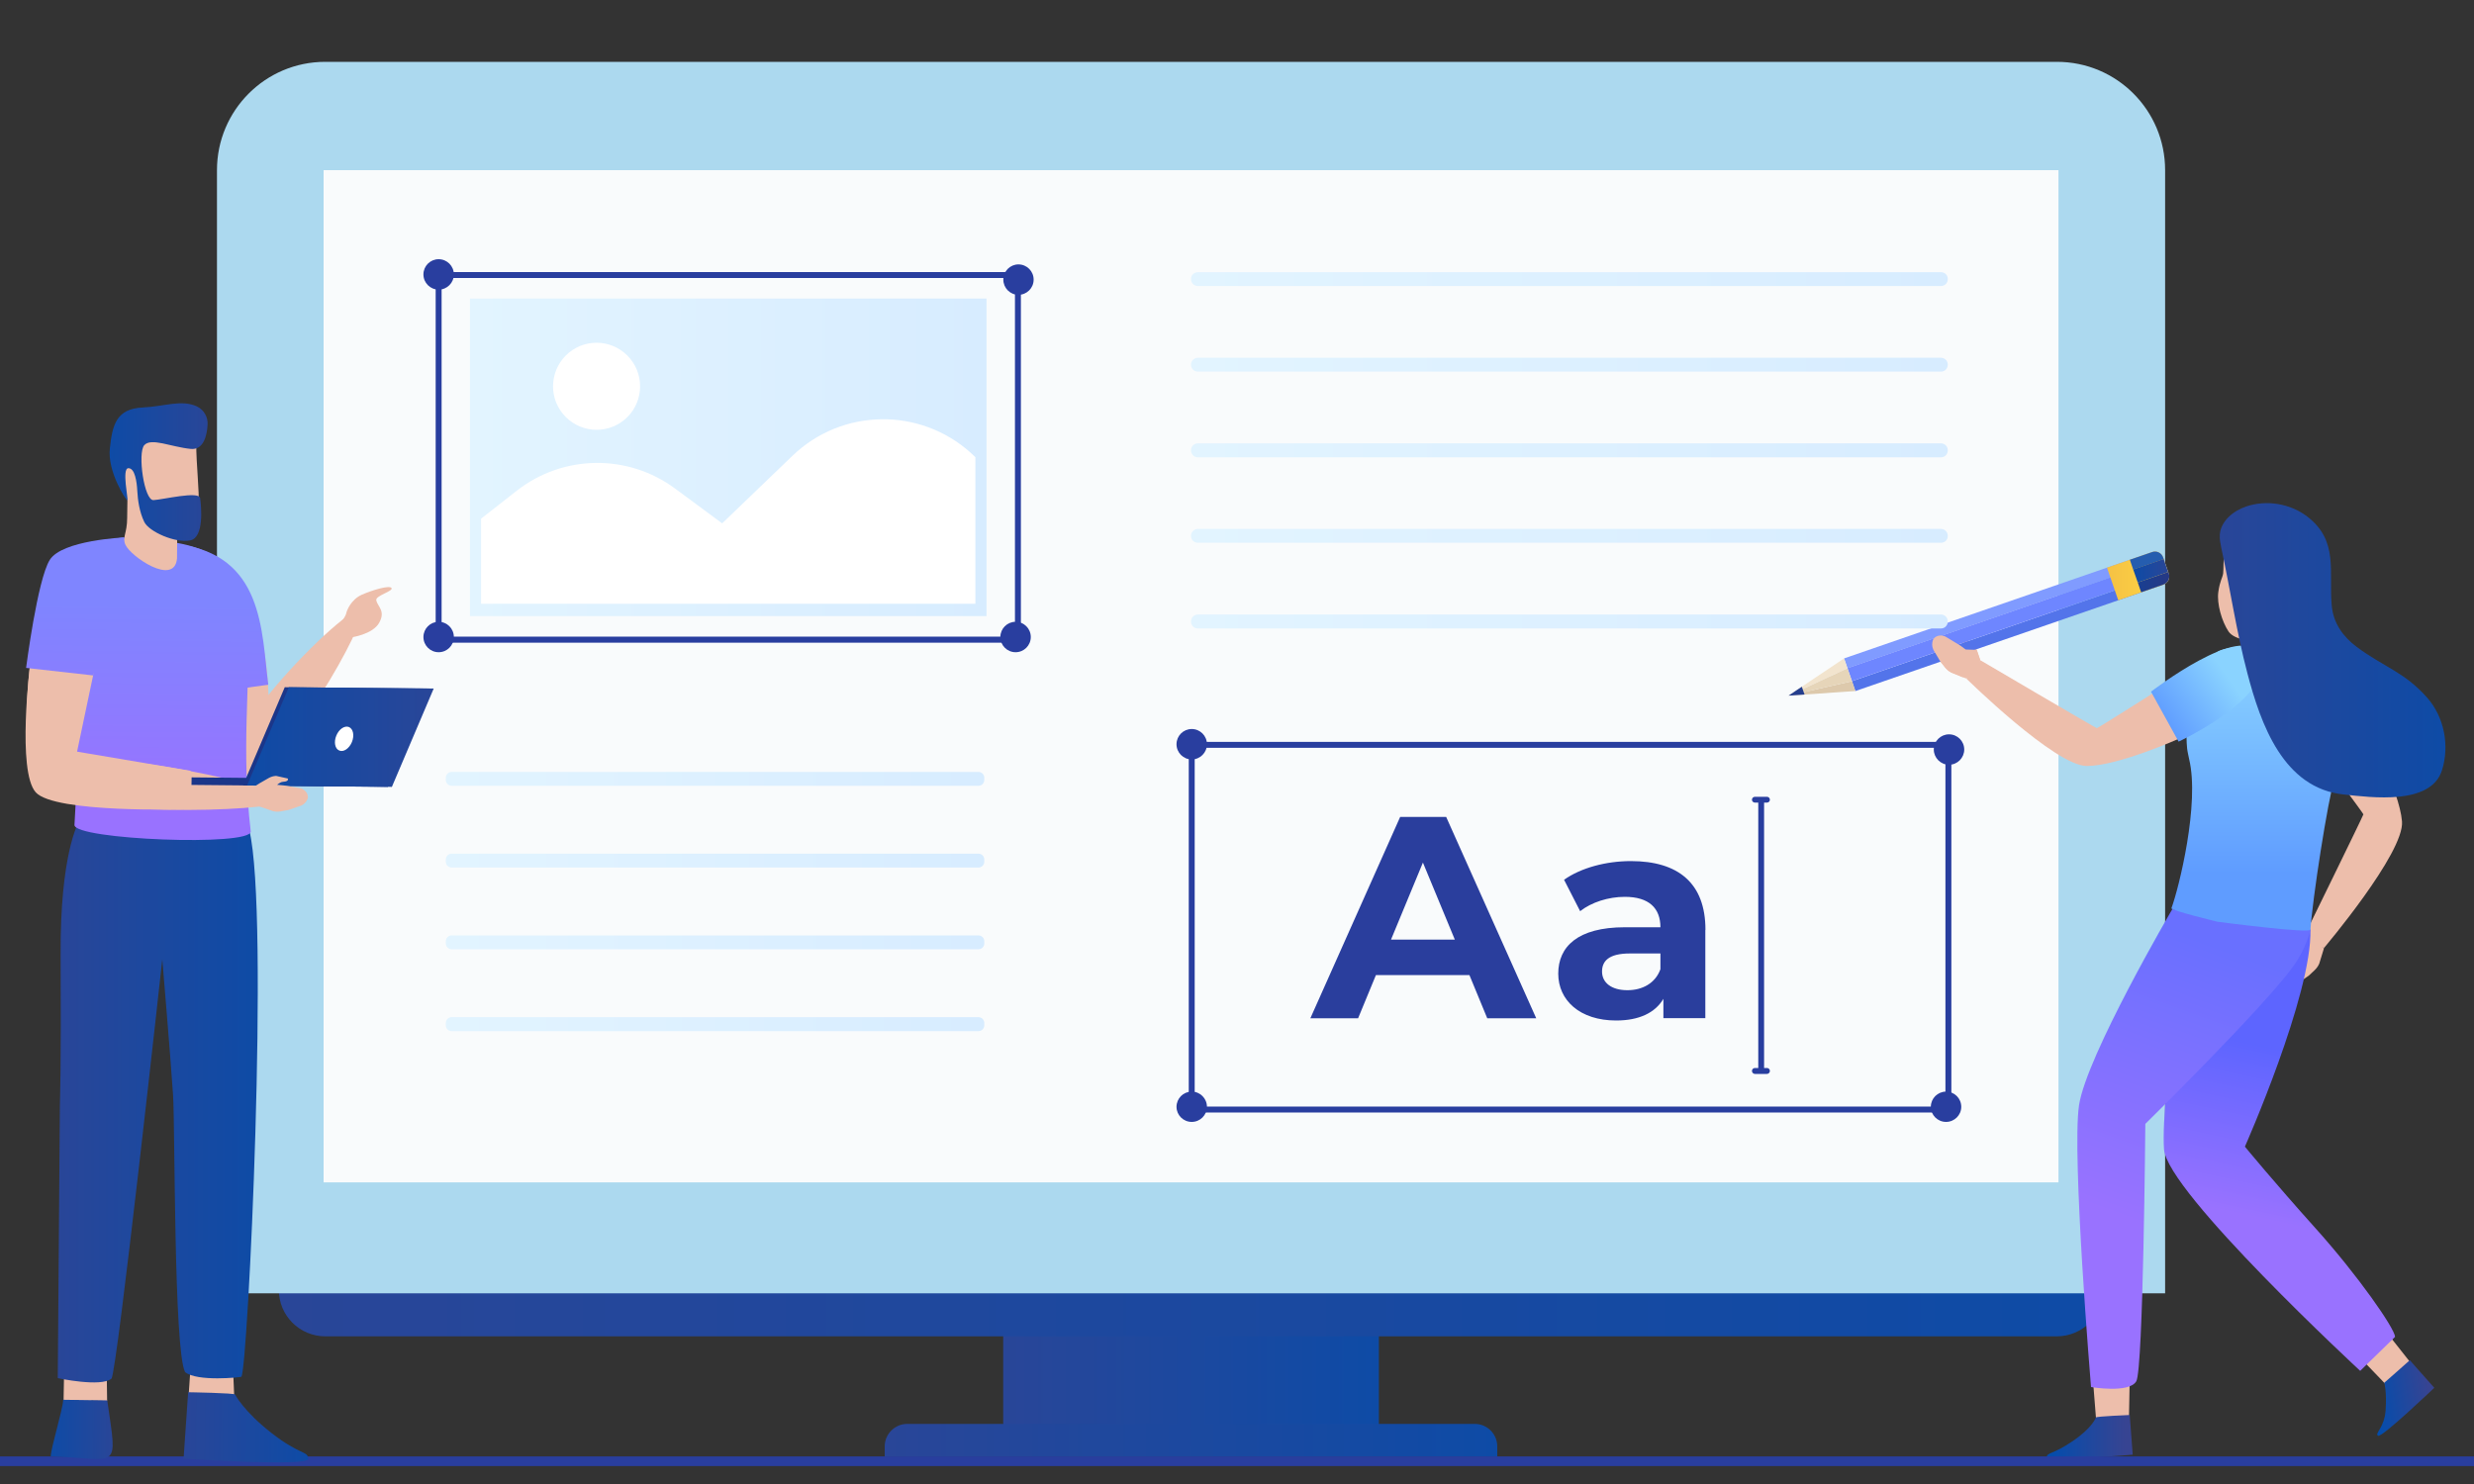 <svg width="20" height="12" viewBox="0 0 20 12" fill="none" xmlns="http://www.w3.org/2000/svg">
<rect x="0" y="0" width="20" height="12" fill="#333333" stroke="none"/>
<path d="M11.147 10.743H8.11V11.596H11.147V10.743Z" fill="url(#paint0_linear_252_315)"/>
<path d="M17.003 1.376V10.43C17.003 10.638 16.835 10.806 16.627 10.806H2.63C2.422 10.806 2.254 10.638 2.254 10.43V1.376C2.254 1.168 2.422 1 2.629 1H16.628C16.836 1 17.003 1.168 17.003 1.376Z" fill="url(#paint1_linear_252_315)"/>
<path d="M17.003 1.376V9.958H2.254V1.376C2.254 1.168 2.422 1 2.629 1H16.628C16.836 1 17.003 1.168 17.003 1.376Z" fill="#ACD9EF"/>
<path fill-rule="evenodd" clip-rule="evenodd" d="M2.754 1.5V9.458H16.503V1.5H2.754ZM1.754 1.376C1.754 0.893 2.145 0.5 2.629 0.5H16.628C17.113 0.5 17.503 0.893 17.503 1.376V10.458H1.754V1.376Z" fill="#ACD9EF"/>
<path d="M16.641 1.376H2.616V9.561H16.641V1.376Z" fill="#F9FBFC"/>
<path d="M7.334 11.514H11.922C12.023 11.514 12.104 11.596 12.104 11.696V11.781H7.152V11.696C7.152 11.596 7.234 11.514 7.334 11.514Z" fill="url(#paint2_linear_252_315)"/>
<path d="M18.595 7.424L17.727 7.257L17.825 5.713L17.959 5.285L18.455 5.181L18.75 5.283C18.918 5.34 19.018 5.512 18.986 5.687L18.697 6.906L18.595 7.424Z" fill="#EDBEAB"/>
<path d="M18.6 4.982L18.549 5.333C18.549 5.333 18.469 5.366 18.296 5.341C18.202 5.328 18.188 5.28 18.188 5.28L18.206 5.151L18.6 4.982Z" fill="#EDBEAB"/>
<path d="M18.678 4.726C18.676 4.739 18.674 4.75 18.671 4.762C18.671 4.766 18.67 4.77 18.67 4.775C18.648 4.984 18.482 5.188 18.277 5.189C18.277 5.189 18.275 5.189 18.272 5.189C18.271 5.189 18.268 5.189 18.265 5.188C18.221 5.188 18.064 5.177 18.016 5.107C17.96 5.023 17.92 4.88 17.933 4.787C17.946 4.695 17.966 4.675 17.972 4.638C17.976 4.609 17.974 4.515 17.979 4.476C18.005 4.29 18.156 4.123 18.379 4.156C18.712 4.204 18.72 4.504 18.678 4.726Z" fill="#EDBEAB"/>
<path d="M19.369 6.689C19.268 6.751 18.85 6.2 18.689 5.952C18.529 5.705 18.447 5.482 18.57 5.405C18.693 5.329 18.857 5.501 19.008 5.754C19.16 6.007 19.47 6.626 19.369 6.688V6.689Z" fill="#EDBEAB"/>
<path d="M18.601 7.792C18.512 7.737 18.888 7.06 19.001 6.872C19.114 6.686 19.248 6.496 19.349 6.557C19.45 6.619 19.344 6.824 19.231 7.012C19.117 7.199 18.691 7.846 18.601 7.792Z" fill="#EDBEAB"/>
<path d="M18.791 6.155C18.791 6.155 19.105 6.577 19.106 6.585C19.106 6.593 18.629 7.567 18.629 7.567L18.786 7.667C18.786 7.667 19.439 6.896 19.418 6.642C19.397 6.388 19.137 5.911 19.137 5.911L18.791 6.155V6.155Z" fill="#EDBEAB"/>
<path d="M18.648 7.576L18.629 7.567L18.55 7.601C18.53 7.61 18.512 7.624 18.499 7.641L18.459 7.729C18.459 7.729 18.47 7.758 18.504 7.715C18.513 7.704 18.535 7.696 18.553 7.691L18.525 7.737L18.464 7.857C18.448 7.888 18.453 7.938 18.488 7.958C18.488 7.958 18.54 7.982 18.59 7.941L18.665 7.889C18.698 7.856 18.73 7.836 18.749 7.792L18.787 7.668L18.649 7.577L18.648 7.576Z" fill="#EDBEAB"/>
<path d="M18.779 6.171L19.165 5.918C19.165 5.918 18.732 5.141 18.416 5.321C18.152 5.472 18.779 6.171 18.779 6.171Z" fill="url(#paint3_linear_252_315)"/>
<path d="M18.41 7.565C18.512 7.605 18.567 7.768 18.532 7.92C18.503 8.04 18.453 8.194 18.365 8.375C18.147 8.825 17.976 9.429 17.824 9.425C17.673 9.421 17.627 9.045 17.78 8.558C17.919 8.118 18.047 7.539 18.159 7.511C18.215 7.497 18.32 7.529 18.41 7.564V7.565Z" fill="#EDBEAB"/>
<path d="M19.176 10.62C19.177 10.628 19.515 11.054 19.515 11.054C19.515 11.054 19.332 11.242 19.319 11.228C19.307 11.214 18.979 10.875 18.979 10.875L19.176 10.62Z" fill="#EDBEAB"/>
<path d="M17.637 9.27C17.842 8.892 19.283 10.684 19.432 11.033C19.582 11.382 18.705 10.504 18.26 10.086C17.814 9.668 17.556 9.419 17.637 9.27Z" fill="#EDBEAB"/>
<path d="M19.275 11.181C19.275 11.181 19.296 11.253 19.285 11.409C19.274 11.547 19.195 11.59 19.224 11.61C19.252 11.63 19.679 11.222 19.679 11.222L19.481 10.999C19.481 10.999 19.275 11.182 19.275 11.181Z" fill="url(#paint4_linear_252_315)"/>
<path d="M17.713 7.376C17.713 7.376 17.463 8.838 17.494 9.293C17.517 9.639 19.08 11.085 19.08 11.085L19.362 10.81C19.358 10.74 19.063 10.316 18.725 9.939C18.376 9.55 18.148 9.272 18.148 9.272C18.148 9.272 18.691 8.046 18.678 7.516" fill="url(#paint5_linear_252_315)"/>
<path d="M17.898 7.424C17.992 7.481 18.018 7.652 17.957 7.795C17.908 7.909 17.832 8.052 17.715 8.215C17.423 8.622 17.151 9.187 17.003 9.158C16.854 9.128 16.873 8.75 17.107 8.296C17.319 7.886 17.545 7.338 17.659 7.33C17.718 7.325 17.815 7.375 17.898 7.425V7.424Z" fill="#EDBEAB"/>
<path d="M16.949 8.891C17.356 8.749 17.257 11.044 17.133 11.402C17.009 11.761 16.909 10.522 16.861 9.913C16.813 9.304 16.79 8.946 16.949 8.891Z" fill="#EDBEAB"/>
<path d="M17.224 10.956C17.219 10.962 17.21 11.506 17.21 11.506C17.21 11.506 16.949 11.535 16.948 11.516C16.947 11.498 16.909 11.027 16.909 11.027L17.223 10.956L17.224 10.956Z" fill="#EDBEAB"/>
<path d="M16.944 11.461C16.944 11.461 16.919 11.542 16.756 11.653C16.593 11.764 16.549 11.743 16.546 11.783C16.544 11.822 17.241 11.763 17.241 11.763L17.217 11.442C17.217 11.442 16.943 11.453 16.944 11.462V11.461Z" fill="url(#paint6_linear_252_315)"/>
<path d="M17.561 7.352C17.561 7.352 16.868 8.535 16.807 8.937C16.747 9.339 16.904 11.216 16.904 11.216C16.904 11.216 17.213 11.269 17.27 11.169C17.327 11.069 17.343 9.088 17.343 9.088C17.343 9.088 18.291 8.155 18.539 7.814C18.646 7.667 18.678 7.517 18.678 7.517L17.561 7.352Z" fill="url(#paint7_linear_252_315)"/>
<path d="M17.933 7.454C17.933 7.454 18.676 7.552 18.678 7.517C18.693 7.28 18.817 6.469 18.876 6.281C19.084 5.615 19.006 5.379 18.824 5.298C18.551 5.177 18.009 5.214 17.929 5.269C17.848 5.325 17.777 5.432 17.729 5.666C17.719 5.713 17.676 5.818 17.676 5.962C17.676 5.991 17.678 6.022 17.681 6.054C17.683 6.066 17.684 6.078 17.687 6.09C17.692 6.113 17.695 6.131 17.697 6.138C17.784 6.497 17.614 7.183 17.554 7.344C17.547 7.362 17.933 7.455 17.933 7.455V7.454Z" fill="url(#paint8_linear_252_315)"/>
<path d="M15.639 5.27L15.685 5.348C15.716 5.384 15.733 5.418 15.776 5.439L15.867 5.476L15.897 5.487L15.998 5.356L16.008 5.338V5.337L15.985 5.269L15.98 5.256C15.98 5.256 15.98 5.255 15.98 5.255C15.972 5.235 15.961 5.217 15.945 5.202L15.86 5.156C15.86 5.156 15.831 5.164 15.871 5.202C15.881 5.212 15.888 5.234 15.891 5.252L15.884 5.247L15.847 5.22L15.733 5.151C15.703 5.132 15.653 5.134 15.63 5.167C15.63 5.167 15.602 5.218 15.639 5.27H15.639Z" fill="#EDBEAB"/>
<path d="M14.908 5.324L17.398 4.464C17.434 4.452 17.475 4.471 17.487 4.508L17.492 4.521L14.935 5.404L14.908 5.325L14.908 5.324Z" fill="#809BFF"/>
<path d="M14.971 5.508L17.528 4.625L17.533 4.639C17.545 4.675 17.526 4.715 17.489 4.728L14.999 5.588L14.971 5.508Z" fill="#5374EA"/>
<path d="M17.492 4.52L14.935 5.403L14.971 5.508L17.528 4.625L17.492 4.52Z" fill="#6E86FF"/>
<path d="M14.908 5.324L14.935 5.404L14.572 5.572L14.459 5.625L14.566 5.553L14.908 5.324Z" fill="#F2E4CE"/>
<path d="M14.459 5.625L14.581 5.597L14.972 5.508L14.999 5.588L14.588 5.616L14.459 5.625Z" fill="#DDC9AC"/>
<path d="M14.935 5.404L14.459 5.625V5.625V5.625L14.972 5.508L14.935 5.404Z" fill="#E6D5B9"/>
<path d="M17.033 4.59L17.398 4.464C17.434 4.451 17.474 4.47 17.487 4.507L17.532 4.639C17.545 4.675 17.526 4.715 17.489 4.728L17.124 4.854L17.033 4.59H17.033Z" fill="url(#paint9_linear_252_315)"/>
<path d="M17.218 4.526L17.398 4.464C17.434 4.451 17.474 4.47 17.487 4.507L17.492 4.521L17.245 4.606L17.218 4.526V4.526Z" fill="#255DAF"/>
<path d="M17.282 4.71L17.528 4.625L17.533 4.638C17.545 4.674 17.526 4.715 17.489 4.727L17.309 4.789L17.282 4.71H17.282Z" fill="url(#paint10_linear_252_315)"/>
<path d="M17.491 4.52L17.245 4.605L17.282 4.71L17.527 4.625L17.491 4.52Z" fill="url(#paint11_linear_252_315)"/>
<path d="M14.566 5.553L14.588 5.616L14.459 5.625L14.566 5.553Z" fill="#253E8E"/>
<path d="M16.827 6.142C16.772 6.037 17.354 5.661 17.613 5.519C17.871 5.378 18.1 5.313 18.168 5.441C18.235 5.57 18.051 5.721 17.787 5.853C17.523 5.984 16.882 6.247 16.827 6.142Z" fill="#EDBEAB"/>
<path d="M15.785 5.293C15.847 5.207 16.494 5.634 16.672 5.761C16.85 5.888 17.028 6.035 16.96 6.131C16.891 6.228 16.694 6.107 16.516 5.979C16.338 5.852 15.724 5.378 15.785 5.293Z" fill="#EDBEAB"/>
<path d="M17.404 5.606C17.404 5.606 16.96 5.888 16.951 5.888C16.943 5.888 16.008 5.338 16.008 5.338L15.896 5.487C15.896 5.487 16.616 6.196 16.871 6.194C17.126 6.193 17.622 5.97 17.622 5.97L17.404 5.606V5.606Z" fill="#EDBEAB"/>
<path d="M17.389 5.593L17.612 5.997C17.612 5.997 18.419 5.623 18.263 5.295C18.133 5.02 17.389 5.593 17.389 5.593V5.593Z" fill="url(#paint12_linear_252_315)"/>
<path d="M18.168 5.444C18.276 5.856 18.459 6.376 18.951 6.425C19.171 6.448 19.651 6.513 19.741 6.229C19.804 6.031 19.76 5.797 19.62 5.64C19.436 5.433 19.273 5.395 19.053 5.232C18.942 5.149 18.863 5.04 18.85 4.898C18.825 4.624 18.908 4.373 18.652 4.177C18.515 4.072 18.324 4.04 18.16 4.095C18.054 4.13 17.952 4.214 17.945 4.325C17.943 4.36 17.95 4.395 17.957 4.43C18.03 4.766 18.08 5.111 18.168 5.444H18.168Z" fill="url(#paint13_linear_252_315)"/>
<path d="M15.888 5.253L15.891 5.252L15.884 5.247L15.888 5.253Z" fill="#EDBEAB"/>
<path d="M15.639 5.27L15.685 5.348C15.716 5.384 15.733 5.418 15.776 5.439L15.867 5.476L16.008 5.337L15.985 5.269L15.98 5.256C15.98 5.256 15.98 5.255 15.98 5.255L15.891 5.252L15.884 5.247L15.847 5.22L15.733 5.151C15.703 5.132 15.653 5.134 15.63 5.167C15.63 5.167 15.602 5.218 15.639 5.27H15.639Z" fill="#EDBEAB"/>
<path d="M20 11.777H0V11.855H20V11.777Z" fill="#293E9E"/>
<path style="mix-blend-mode:multiply" d="M7.975 2.414H3.799V4.982H7.975V2.414Z" fill="url(#paint14_linear_252_315)"/>
<path d="M7.885 3.697V4.882H3.889V4.194L4.179 3.967C4.553 3.675 5.076 3.668 5.458 3.951L5.838 4.232L6.407 3.685C6.806 3.301 7.435 3.291 7.847 3.661L7.885 3.697Z" fill="white"/>
<path d="M5.046 3.396C5.196 3.273 5.218 3.051 5.095 2.901C4.972 2.75 4.75 2.728 4.6 2.851C4.45 2.974 4.427 3.196 4.55 3.346C4.674 3.497 4.895 3.519 5.046 3.396Z" fill="white"/>
<path d="M8.253 5.197H3.522V2.2H8.253V5.197ZM3.57 5.148H8.205V2.248H3.57V5.148Z" fill="#293E9F"/>
<path d="M8.233 2.384C8.301 2.384 8.356 2.329 8.356 2.261C8.356 2.193 8.301 2.138 8.233 2.138C8.166 2.138 8.111 2.193 8.111 2.261C8.111 2.329 8.166 2.384 8.233 2.384Z" fill="#293E9F"/>
<path d="M8.21 5.274C8.278 5.274 8.333 5.219 8.333 5.151C8.333 5.083 8.278 5.028 8.21 5.028C8.142 5.028 8.087 5.083 8.087 5.151C8.087 5.219 8.142 5.274 8.21 5.274Z" fill="#293E9F"/>
<path d="M3.546 2.342C3.614 2.342 3.669 2.287 3.669 2.219C3.669 2.151 3.614 2.096 3.546 2.096C3.478 2.096 3.423 2.151 3.423 2.219C3.423 2.287 3.478 2.342 3.546 2.342Z" fill="#293E9F"/>
<path d="M3.546 5.274C3.614 5.274 3.669 5.219 3.669 5.151C3.669 5.083 3.614 5.028 3.546 5.028C3.478 5.028 3.423 5.083 3.423 5.151C3.423 5.219 3.478 5.274 3.546 5.274Z" fill="#293E9F"/>
<path d="M7.91 6.903H3.651C3.625 6.903 3.604 6.924 3.604 6.95V6.969C3.604 6.994 3.625 7.015 3.651 7.015H7.91C7.936 7.015 7.957 6.994 7.957 6.969V6.95C7.957 6.924 7.936 6.903 7.91 6.903Z" fill="url(#paint15_linear_252_315)"/>
<path d="M7.91 6.242H3.651C3.625 6.242 3.604 6.263 3.604 6.289V6.307C3.604 6.333 3.625 6.354 3.651 6.354H7.91C7.936 6.354 7.957 6.333 7.957 6.307V6.289C7.957 6.263 7.936 6.242 7.91 6.242Z" fill="url(#paint16_linear_252_315)"/>
<path d="M7.91 7.564H3.651C3.625 7.564 3.604 7.585 3.604 7.611V7.629C3.604 7.655 3.625 7.676 3.651 7.676H7.91C7.936 7.676 7.957 7.655 7.957 7.629V7.611C7.957 7.585 7.936 7.564 7.91 7.564Z" fill="url(#paint17_linear_252_315)"/>
<path d="M3.651 8.225H7.91C7.936 8.225 7.957 8.246 7.957 8.272V8.291C7.957 8.317 7.936 8.338 7.91 8.338H3.651C3.625 8.338 3.604 8.317 3.604 8.291V8.272C3.604 8.246 3.625 8.225 3.651 8.225Z" fill="url(#paint18_linear_252_315)"/>
<path d="M15.691 2.893H9.684C9.653 2.893 9.628 2.918 9.628 2.948V2.95C9.628 2.98 9.653 3.005 9.684 3.005H15.691C15.722 3.005 15.746 2.98 15.746 2.95V2.948C15.746 2.918 15.722 2.893 15.691 2.893Z" fill="url(#paint19_linear_252_315)"/>
<path d="M15.691 2.201H9.684C9.653 2.201 9.628 2.225 9.628 2.256V2.257C9.628 2.288 9.653 2.313 9.684 2.313H15.691C15.722 2.313 15.746 2.288 15.746 2.257V2.256C15.746 2.225 15.722 2.201 15.691 2.201Z" fill="url(#paint20_linear_252_315)"/>
<path d="M15.691 3.585H9.684C9.653 3.585 9.628 3.61 9.628 3.641V3.642C9.628 3.673 9.653 3.698 9.684 3.698H15.691C15.722 3.698 15.746 3.673 15.746 3.642V3.641C15.746 3.61 15.722 3.585 15.691 3.585Z" fill="url(#paint21_linear_252_315)"/>
<path d="M15.691 4.277H9.684C9.653 4.277 9.628 4.302 9.628 4.333V4.334C9.628 4.365 9.653 4.389 9.684 4.389H15.691C15.722 4.389 15.746 4.365 15.746 4.334V4.333C15.746 4.302 15.722 4.277 15.691 4.277Z" fill="url(#paint22_linear_252_315)"/>
<path d="M15.691 4.969H9.684C9.653 4.969 9.628 4.994 9.628 5.025V5.026C9.628 5.057 9.653 5.082 9.684 5.082H15.691C15.722 5.082 15.746 5.057 15.746 5.026V5.025C15.746 4.994 15.722 4.969 15.691 4.969Z" fill="url(#paint23_linear_252_315)"/>
<path d="M15.775 8.996H9.61V5.999H15.775V8.996ZM9.658 8.948H15.727V6.047H9.658V8.948Z" fill="#293E9F"/>
<path d="M15.756 6.184C15.824 6.184 15.879 6.128 15.879 6.061C15.879 5.993 15.824 5.938 15.756 5.938C15.688 5.938 15.633 5.993 15.633 6.061C15.633 6.128 15.688 6.184 15.756 6.184Z" fill="#293E9F"/>
<path d="M15.732 9.072C15.8 9.072 15.855 9.017 15.855 8.95C15.855 8.882 15.8 8.827 15.732 8.827C15.664 8.827 15.609 8.882 15.609 8.95C15.609 9.017 15.664 9.072 15.732 9.072Z" fill="#293E9F"/>
<path d="M9.634 6.141C9.702 6.141 9.757 6.086 9.757 6.018C9.757 5.95 9.702 5.895 9.634 5.895C9.566 5.895 9.511 5.95 9.511 6.018C9.511 6.086 9.566 6.141 9.634 6.141Z" fill="#293E9F"/>
<path d="M9.634 9.072C9.702 9.072 9.757 9.017 9.757 8.95C9.757 8.882 9.702 8.827 9.634 8.827C9.566 8.827 9.511 8.882 9.511 8.95C9.511 9.017 9.566 9.072 9.634 9.072Z" fill="#293E9F"/>
<path d="M11.879 7.885H11.123L10.979 8.234H10.593L11.319 6.606H11.691L12.419 8.234H12.023L11.879 7.885H11.879ZM11.761 7.598L11.503 6.975L11.245 7.598H11.761Z" fill="#2A3E9D"/>
<path d="M13.786 7.519V8.233H13.447V8.077C13.379 8.191 13.249 8.252 13.065 8.252C12.772 8.252 12.597 8.089 12.597 7.873C12.597 7.656 12.753 7.498 13.135 7.498H13.423C13.423 7.343 13.33 7.252 13.135 7.252C13.002 7.252 12.865 7.296 12.774 7.368L12.644 7.114C12.781 7.017 12.984 6.963 13.184 6.963C13.566 6.963 13.787 7.14 13.787 7.519H13.786ZM13.423 7.838V7.71H13.175C13.005 7.71 12.951 7.772 12.951 7.856C12.951 7.947 13.028 8.007 13.156 8.007C13.277 8.007 13.382 7.951 13.423 7.837V7.838Z" fill="#2A3E9D"/>
<path d="M14.261 6.482H14.214V8.677H14.261V6.482Z" fill="#293E9F"/>
<path d="M14.284 6.49H14.187C14.174 6.49 14.163 6.48 14.163 6.467C14.163 6.453 14.174 6.443 14.187 6.443H14.284C14.297 6.443 14.308 6.453 14.308 6.467C14.308 6.48 14.297 6.49 14.284 6.49Z" fill="#293E9F"/>
<path d="M14.284 8.684H14.187C14.174 8.684 14.163 8.673 14.163 8.66C14.163 8.646 14.174 8.636 14.187 8.636H14.284C14.297 8.636 14.308 8.646 14.308 8.66C14.308 8.673 14.297 8.684 14.284 8.684Z" fill="#293E9F"/>
<path d="M1.488 6.633C1.029 6.646 1.255 7.074 1.342 7.45C1.498 8.041 1.408 8.806 1.645 8.889C2.28 9.083 2.077 6.828 1.901 6.724C1.819 6.677 1.642 6.649 1.488 6.633Z" fill="#EDBEAB"/>
<path d="M1.902 8.693C1.457 8.373 1.49 10.506 1.609 11.105C1.727 11.705 1.854 11.299 1.942 10.341C2.031 9.383 2.077 8.819 1.902 8.693Z" fill="#EDBEAB"/>
<path d="M1.541 11.046L1.526 11.269L1.893 11.282L1.884 11.065L1.541 11.046Z" fill="#EDBEAB"/>
<path d="M1.901 11.277C1.901 11.277 1.969 11.412 2.198 11.59C2.427 11.768 2.488 11.731 2.492 11.796C2.497 11.862 1.484 11.795 1.484 11.795L1.521 11.258C1.521 11.258 1.901 11.264 1.901 11.277L1.901 11.277Z" fill="url(#paint24_linear_252_315)"/>
<path d="M0.998 6.64C0.549 6.545 0.549 7.031 0.546 7.416C0.561 8.027 0.415 8.733 0.626 8.87C1.198 9.206 1.384 6.892 1.237 6.75C1.168 6.685 1.145 6.691 0.998 6.64Z" fill="#EDBEAB"/>
<path d="M0.866 8.683C0.422 8.363 0.455 10.496 0.573 11.095C0.691 11.695 0.818 11.289 0.906 10.331C0.995 9.373 1.041 8.809 0.866 8.683Z" fill="#EDBEAB"/>
<path d="M0.518 11.103L0.514 11.322L0.866 11.328L0.863 11.113L0.518 11.103Z" fill="#EDBEAB"/>
<path d="M0.511 11.319C0.506 11.406 0.413 11.701 0.41 11.776C0.968 11.796 0.951 11.908 0.867 11.324L0.511 11.319Z" fill="url(#paint25_linear_252_315)"/>
<path d="M0.634 6.653C0.634 6.653 0.485 6.906 0.49 7.722C0.495 8.656 0.485 8.874 0.484 8.943C0.483 9.012 0.467 11.144 0.467 11.144C0.467 11.144 0.816 11.219 0.901 11.148C0.945 11.11 1.312 7.757 1.312 7.757C1.312 7.757 1.379 8.553 1.399 8.854C1.416 9.116 1.404 10.911 1.496 11.095C1.593 11.175 1.946 11.137 1.951 11.133C2.004 11.078 2.179 7.391 2.016 6.716L0.633 6.653H0.634Z" fill="url(#paint26_linear_252_315)"/>
<path d="M1.719 4.637C1.467 4.798 1.792 6.314 1.987 6.235C2.327 6.261 2.176 4.46 1.719 4.637Z" fill="#EDBEAB"/>
<path d="M1.433 4.399C2.132 4.487 2.113 5.1 2.169 5.537L1.679 5.604L1.433 4.398V4.399Z" fill="url(#paint27_linear_252_315)"/>
<path d="M2.003 6.268C2.297 6.218 2.985 5.013 2.918 4.942C2.867 4.808 1.424 6.266 2.003 6.268Z" fill="#EDBEAB"/>
<path d="M0.995 4.346C0.057 4.465 0.714 5.008 0.602 6.671C0.601 6.79 2.034 6.847 2.027 6.723C1.871 5.411 2.323 4.55 1.431 4.39" fill="url(#paint28_linear_252_315)"/>
<path d="M1.433 4.269L1.431 4.516C1.41 4.744 1.054 4.498 1.014 4.405C0.986 4.345 1.028 4.314 1.028 4.187C1.03 4.061 1.03 4.046 1.03 4.046C0.604 3.369 1.314 3.094 1.586 3.574C1.587 3.965 1.689 4.335 1.433 4.269H1.433Z" fill="#EDBEAB"/>
<path d="M0.506 4.617C0.228 4.704 0.116 6.28 0.319 6.255C0.632 6.367 0.981 4.567 0.506 4.617Z" fill="#EDBEAB"/>
<path d="M1.541 6.233L0.623 6.078L0.758 5.437L0.243 5.376C0.243 5.376 0.136 6.237 0.289 6.407C0.442 6.577 1.498 6.544 1.498 6.544L1.541 6.233H1.541Z" fill="#EDBEAB"/>
<path d="M0.342 6.297C0.345 6.35 0.379 6.396 0.426 6.42C0.79 6.609 2.365 6.564 2.316 6.456C2.314 6.371 0.319 5.903 0.342 6.297Z" fill="#EDBEAB"/>
<path d="M1.004 4.346C1.004 4.346 0.501 4.367 0.402 4.528C0.302 4.689 0.211 5.401 0.211 5.401L0.756 5.462L0.812 5.145" fill="url(#paint29_linear_252_315)"/>
<path d="M1.593 3.287C1.649 3.314 1.683 3.374 1.678 3.436C1.673 3.522 1.646 3.64 1.542 3.63C1.382 3.614 1.222 3.537 1.166 3.6C1.111 3.663 1.165 4.049 1.241 4.044C1.317 4.04 1.609 3.968 1.618 4.028C1.626 4.088 1.654 4.347 1.537 4.37C1.42 4.394 1.204 4.3 1.166 4.22C1.127 4.139 1.114 4.045 1.11 3.971C1.106 3.896 1.091 3.784 1.037 3.786C0.983 3.788 1.039 4.043 1.03 4.046C1.02 4.048 0.867 3.814 0.888 3.626C0.908 3.439 0.938 3.305 1.154 3.295C1.329 3.287 1.467 3.228 1.593 3.287L1.593 3.287Z" fill="url(#paint30_linear_252_315)"/>
<path d="M2.807 6.298L1.549 6.286L1.548 6.347L2.807 6.359L2.807 6.298Z" fill="#1B3689"/>
<path d="M3.135 6.363L1.964 6.351L2.302 5.557L3.473 5.568L3.135 6.363Z" fill="#1B3689"/>
<path d="M3.168 6.363L1.997 6.352L2.335 5.557L3.506 5.568L3.168 6.363Z" fill="url(#paint31_linear_252_315)"/>
<path d="M2.845 6C2.823 6.053 2.777 6.084 2.743 6.069C2.708 6.055 2.697 6.001 2.719 5.948C2.74 5.896 2.786 5.865 2.821 5.879C2.856 5.894 2.866 5.948 2.845 6Z" fill="white"/>
<path d="M3.042 4.856C3.054 4.906 3.118 4.94 3.066 5.035C3.013 5.131 2.839 5.154 2.839 5.154L2.765 5.021C2.765 5.021 2.794 4.983 2.799 4.959C2.804 4.935 2.838 4.848 2.925 4.809C3.012 4.771 3.149 4.73 3.165 4.755C3.182 4.781 3.032 4.816 3.042 4.855V4.856Z" fill="#EDBEAB"/>
<path d="M2.074 6.372L2.057 6.36L2.098 6.334L2.171 6.292C2.19 6.281 2.211 6.275 2.232 6.274L2.326 6.295C2.326 6.295 2.342 6.319 2.287 6.322C2.273 6.322 2.254 6.335 2.24 6.346L2.294 6.351L2.424 6.373C2.457 6.378 2.493 6.412 2.489 6.451C2.489 6.451 2.478 6.506 2.415 6.521L2.331 6.55C2.285 6.556 2.251 6.571 2.206 6.559L2.085 6.517L2.075 6.372L2.074 6.372Z" fill="#EDBEAB"/>
<defs>
<linearGradient id="paint0_linear_252_315" x1="8.11" y1="11.169" x2="11.147" y2="11.169" gradientUnits="userSpaceOnUse">
<stop stop-color="#294698"/>
<stop offset="1" stop-color="#0E4BA6"/>
</linearGradient>
<linearGradient id="paint1_linear_252_315" x1="2.254" y1="5.903" x2="17.003" y2="5.903" gradientUnits="userSpaceOnUse">
<stop stop-color="#294698"/>
<stop offset="1" stop-color="#0E4BA6"/>
</linearGradient>
<linearGradient id="paint2_linear_252_315" x1="7.152" y1="11.647" x2="12.104" y2="11.647" gradientUnits="userSpaceOnUse">
<stop stop-color="#294698"/>
<stop offset="1" stop-color="#0E4BA6"/>
</linearGradient>
<linearGradient id="paint3_linear_252_315" x1="18.728" y1="5.276" x2="18.795" y2="6.168" gradientUnits="userSpaceOnUse">
<stop offset="0.06" stop-color="#678AFF"/>
<stop offset="1" stop-color="#5A57FF"/>
</linearGradient>
<linearGradient id="paint4_linear_252_315" x1="19.683" y1="11.256" x2="19.178" y2="11.329" gradientUnits="userSpaceOnUse">
<stop offset="0.09" stop-color="#374492"/>
<stop offset="1" stop-color="#014DAE"/>
</linearGradient>
<linearGradient id="paint5_linear_252_315" x1="18.368" y1="9.875" x2="18.657" y2="8.538" gradientUnits="userSpaceOnUse">
<stop stop-color="#9972FF"/>
<stop offset="1" stop-color="#5D65FF"/>
</linearGradient>
<linearGradient id="paint6_linear_252_315" x1="17.241" y1="11.618" x2="16.546" y2="11.618" gradientUnits="userSpaceOnUse">
<stop offset="0.09" stop-color="#374492"/>
<stop offset="1" stop-color="#014DAE"/>
</linearGradient>
<linearGradient id="paint7_linear_252_315" x1="17.149" y1="9.837" x2="17.945" y2="7.658" gradientUnits="userSpaceOnUse">
<stop stop-color="#9972FF"/>
<stop offset="1" stop-color="#6970FF"/>
</linearGradient>
<linearGradient id="paint8_linear_252_315" x1="18.277" y1="5.299" x2="18.277" y2="7.063" gradientUnits="userSpaceOnUse">
<stop stop-color="#8AD3FF"/>
<stop offset="1" stop-color="#5F9CFF"/>
</linearGradient>
<linearGradient id="paint9_linear_252_315" x1="17.536" y1="4.657" x2="17.033" y2="4.657" gradientUnits="userSpaceOnUse">
<stop offset="0.04" stop-color="#FFD744"/>
<stop offset="1" stop-color="#F5C144"/>
</linearGradient>
<linearGradient id="paint10_linear_252_315" x1="17.536" y1="4.707" x2="17.282" y2="4.707" gradientUnits="userSpaceOnUse">
<stop stop-color="#263884"/>
<stop offset="1" stop-color="#193F92"/>
</linearGradient>
<linearGradient id="paint11_linear_252_315" x1="17.528" y1="4.616" x2="17.246" y2="4.616" gradientUnits="userSpaceOnUse">
<stop stop-color="#294698"/>
<stop offset="1" stop-color="#0E4BA6"/>
</linearGradient>
<linearGradient id="paint12_linear_252_315" x1="18" y1="5.458" x2="17.487" y2="5.828" gradientUnits="userSpaceOnUse">
<stop stop-color="#8AD3FF"/>
<stop offset="1" stop-color="#5F9CFF"/>
</linearGradient>
<linearGradient id="paint13_linear_252_315" x1="17.945" y1="5.258" x2="19.769" y2="5.258" gradientUnits="userSpaceOnUse">
<stop stop-color="#294698"/>
<stop offset="1" stop-color="#0E4BA6"/>
</linearGradient>
<linearGradient id="paint14_linear_252_315" x1="3.799" y1="3.698" x2="7.975" y2="3.698" gradientUnits="userSpaceOnUse">
<stop stop-color="#E2F4FF"/>
<stop offset="1" stop-color="#D7ECFF"/>
</linearGradient>
<linearGradient id="paint15_linear_252_315" x1="3.604" y1="6.959" x2="7.957" y2="6.959" gradientUnits="userSpaceOnUse">
<stop stop-color="#E2F4FF"/>
<stop offset="1" stop-color="#D7ECFF"/>
</linearGradient>
<linearGradient id="paint16_linear_252_315" x1="3.604" y1="6.298" x2="7.957" y2="6.298" gradientUnits="userSpaceOnUse">
<stop stop-color="#E2F4FF"/>
<stop offset="1" stop-color="#D7ECFF"/>
</linearGradient>
<linearGradient id="paint17_linear_252_315" x1="3.604" y1="7.62" x2="7.957" y2="7.62" gradientUnits="userSpaceOnUse">
<stop stop-color="#E2F4FF"/>
<stop offset="1" stop-color="#D7ECFF"/>
</linearGradient>
<linearGradient id="paint18_linear_252_315" x1="3.604" y1="8.281" x2="7.957" y2="8.281" gradientUnits="userSpaceOnUse">
<stop stop-color="#E2F4FF"/>
<stop offset="1" stop-color="#D7ECFF"/>
</linearGradient>
<linearGradient id="paint19_linear_252_315" x1="9.628" y1="2.949" x2="15.746" y2="2.949" gradientUnits="userSpaceOnUse">
<stop stop-color="#E2F4FF"/>
<stop offset="1" stop-color="#D7ECFF"/>
</linearGradient>
<linearGradient id="paint20_linear_252_315" x1="9.628" y1="2.256" x2="15.746" y2="2.256" gradientUnits="userSpaceOnUse">
<stop stop-color="#E2F4FF"/>
<stop offset="1" stop-color="#D7ECFF"/>
</linearGradient>
<linearGradient id="paint21_linear_252_315" x1="9.628" y1="3.641" x2="15.746" y2="3.641" gradientUnits="userSpaceOnUse">
<stop stop-color="#E2F4FF"/>
<stop offset="1" stop-color="#D7ECFF"/>
</linearGradient>
<linearGradient id="paint22_linear_252_315" x1="9.628" y1="4.334" x2="15.746" y2="4.334" gradientUnits="userSpaceOnUse">
<stop stop-color="#E2F4FF"/>
<stop offset="1" stop-color="#D7ECFF"/>
</linearGradient>
<linearGradient id="paint23_linear_252_315" x1="9.628" y1="5.026" x2="15.746" y2="5.026" gradientUnits="userSpaceOnUse">
<stop stop-color="#E2F4FF"/>
<stop offset="1" stop-color="#D7ECFF"/>
</linearGradient>
<linearGradient id="paint24_linear_252_315" x1="1.486" y1="11.537" x2="2.494" y2="11.547" gradientUnits="userSpaceOnUse">
<stop stop-color="#294698"/>
<stop offset="1" stop-color="#0E4BA6"/>
</linearGradient>
<linearGradient id="paint25_linear_252_315" x1="0.906" y1="11.566" x2="0.406" y2="11.561" gradientUnits="userSpaceOnUse">
<stop stop-color="#294698"/>
<stop offset="1" stop-color="#0E4BA6"/>
</linearGradient>
<linearGradient id="paint26_linear_252_315" x1="0.468" y1="8.916" x2="2.085" y2="8.916" gradientUnits="userSpaceOnUse">
<stop stop-color="#294698"/>
<stop offset="1" stop-color="#0E4BA6"/>
</linearGradient>
<linearGradient id="paint27_linear_252_315" x1="1.784" y1="6.522" x2="1.8" y2="4.886" gradientUnits="userSpaceOnUse">
<stop stop-color="#9972FF"/>
<stop offset="1" stop-color="#7F85FF"/>
</linearGradient>
<linearGradient id="paint28_linear_252_315" x1="1.246" y1="6.517" x2="1.262" y2="4.881" gradientUnits="userSpaceOnUse">
<stop stop-color="#9972FF"/>
<stop offset="1" stop-color="#7F85FF"/>
</linearGradient>
<linearGradient id="paint29_linear_252_315" x1="0.59" y1="6.51" x2="0.606" y2="4.874" gradientUnits="userSpaceOnUse">
<stop stop-color="#9972FF"/>
<stop offset="1" stop-color="#7F85FF"/>
</linearGradient>
<linearGradient id="paint30_linear_252_315" x1="1.674" y1="3.821" x2="0.883" y2="3.813" gradientUnits="userSpaceOnUse">
<stop stop-color="#294698"/>
<stop offset="1" stop-color="#0E4BA6"/>
</linearGradient>
<linearGradient id="paint31_linear_252_315" x1="3.506" y1="5.96" x2="1.997" y2="5.96" gradientUnits="userSpaceOnUse">
<stop stop-color="#294698"/>
<stop offset="1" stop-color="#0E4BA6"/>
</linearGradient>
</defs>
</svg>
